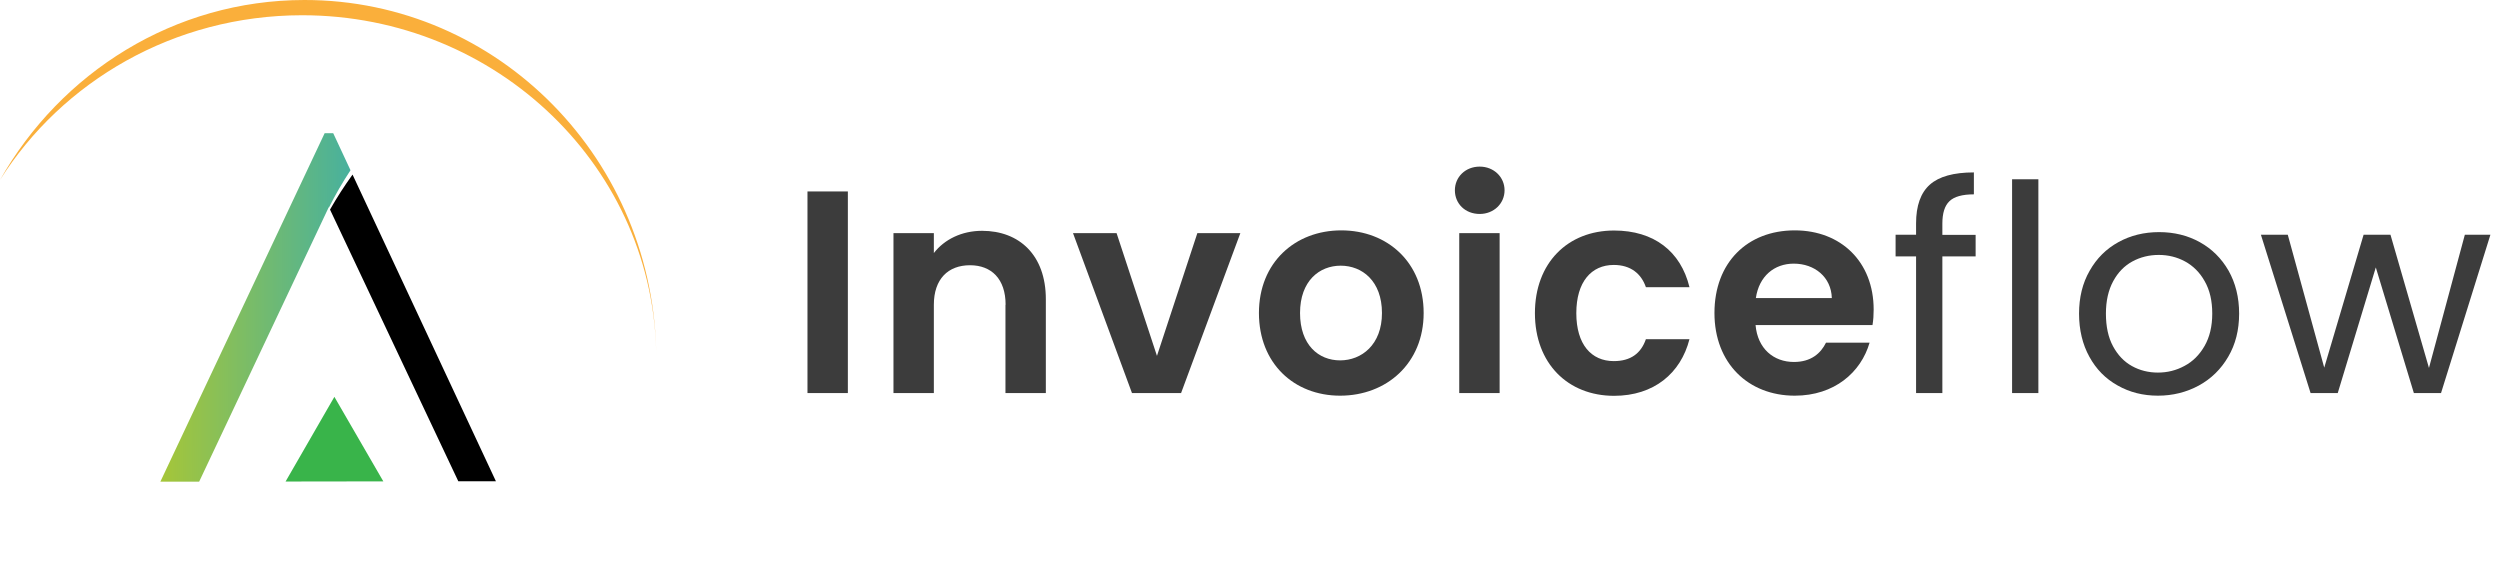 <?xml version="1.0" encoding="utf-8"?>
<!-- Generator: Adobe Illustrator 26.2.1, SVG Export Plug-In . SVG Version: 6.00 Build 0)  -->
<svg version="1.1" id="Layer_1" xmlns="http://www.w3.org/2000/svg" xmlns:xlink="http://www.w3.org/1999/xlink" x="0px" y="0px"
	 viewBox="0 0 172.11 38.85" style="enable-background:new 0 0 172.11 38.85;" xml:space="preserve">
<style type="text/css">
	.st0{fill:#FAFAFA;}
	.st1{fill:#FDFDFD;stroke:#FCFCFC;stroke-width:2;stroke-miterlimit:10;}
	.st2{fill:#FFFFFF;}
	.st3{fill:#007965;}
	.st4{fill:#FCFCFC;}
	.st5{fill:none;stroke:#DFDFDF;stroke-width:0.951;stroke-miterlimit:10;}
	.st6{fill:#00AF91;}
	.st7{fill:none;stroke:#FFFFFF;stroke-width:1.16;stroke-linecap:round;stroke-linejoin:round;stroke-miterlimit:10;}
	.st8{fill:#3C3C3C;}
	.st9{fill:none;stroke:#EEEEEE;stroke-linecap:round;stroke-linejoin:round;stroke-miterlimit:10;}
	.st10{fill:#FAAF3B;}
	.st11{opacity:0.2;fill:#39B44A;}
	.st12{opacity:0.3;fill:#39B44A;}
	.st13{opacity:0.4;fill:#39B44A;}
	.st14{opacity:0.5;fill:#39B44A;}
	.st15{opacity:0.6;fill:#39B44A;}
	.st16{opacity:0.7;fill:#39B44A;}
	.st17{opacity:0.8;fill:#39B44A;}
	.st18{fill:url(#SVGID_00000181791063264960056250000000744501457734208916_);}
	.st19{fill:#39B44A;}
	.st20{fill:url(#SVGID_00000056420436436960569320000008624631141373997484_);}
	.st21{fill:#004253;}
	.st22{fill:#AFCA33;}
	.st23{fill:#BED630;}
	.st24{fill-rule:evenodd;clip-rule:evenodd;fill:#BBBBBB;}
	.st25{fill:#FFFFFF;stroke:#F6F6F6;stroke-width:0.904;stroke-miterlimit:10;}
	.st26{fill:url(#SVGID_00000098901743051058568260000007504383037853825925_);}
	.st27{fill:none;stroke:#6F7293;stroke-width:1.085;stroke-linecap:round;stroke-linejoin:round;stroke-miterlimit:10;}
	.st28{fill:#E1E1E1;}
	.st29{fill:#E3EDC4;}
	.st30{fill:none;stroke:#6F7293;stroke-width:0.904;stroke-linecap:round;stroke-linejoin:round;stroke-miterlimit:10;}
	.st31{fill:url(#SVGID_00000152963391017766102410000007896874644232434086_);}
	.st32{fill:#8AC43F;}
	.st33{fill:none;stroke:#6F7293;stroke-width:1.085;stroke-miterlimit:10;}
	.st34{fill:url(#SVGID_00000086671336115204487920000012952628683522776503_);}
	.st35{fill:none;stroke:#6F7293;stroke-width:0.204;stroke-miterlimit:10;}
	.st36{fill:url(#SVGID_00000178884523719144084710000004921558490924272308_);}
	.st37{fill:#8589A6;}
	.st38{fill:#90C74B;}
	.st39{fill:url(#SVGID_00000181788725435900158980000007263663251420098976_);}
	.st40{fill:#999DB2;}
	.st41{fill:#99C65D;}
	.st42{fill:none;stroke:#6F7293;stroke-width:0.542;stroke-linecap:round;stroke-linejoin:round;stroke-miterlimit:10;}
	.st43{fill:#F7B2B1;}
	.st44{fill:#545EAA;}
	.st45{fill:#F6F6F6;}
	.st46{fill:none;stroke:#4D4D4D;stroke-width:0.728;stroke-linecap:round;stroke-linejoin:round;stroke-miterlimit:10;}
	.st47{opacity:0.14;}
	.st48{fill:#333333;}
	.st49{fill:none;stroke:#C8C8C8;stroke-linecap:round;stroke-linejoin:round;stroke-miterlimit:10;}
	.st50{clip-path:url(#SVGID_00000045600342570826694750000005675384309137403830_);}
	.st51{fill:#F9F9F9;}
	.st52{clip-path:url(#SVGID_00000127727290636823085130000007647797416229555346_);}
	.st53{clip-path:url(#SVGID_00000128464583157223112710000005303517453791842487_);}
	.st54{fill:#FEFEFE;}
	.st55{fill:none;stroke:#00AF91;stroke-width:0.8;stroke-miterlimit:10;}
	.st56{opacity:0.1;}
	.st57{opacity:0.3;}
	.st58{fill:none;stroke:#3F4749;stroke-width:2.596;stroke-linecap:round;stroke-linejoin:round;stroke-miterlimit:10;}
	.st59{fill:#3F4749;stroke:#3F4749;stroke-width:2.596;stroke-linecap:round;stroke-linejoin:round;stroke-miterlimit:10;}
	.st60{fill:none;stroke:#007965;stroke-width:1.263;stroke-linecap:round;stroke-linejoin:round;stroke-miterlimit:10;}
	.st61{fill:#FDFDFD;}
	.st62{fill:none;stroke:#FFFFFF;stroke-width:1.263;stroke-linecap:round;stroke-linejoin:round;stroke-miterlimit:10;}
	.st63{fill:none;stroke:#C8C8C8;stroke-width:0.8;stroke-linecap:round;stroke-linejoin:round;stroke-miterlimit:10;}
	.st64{fill:#FFFFFF;stroke:#C8C8C8;stroke-width:0.8;stroke-linecap:round;stroke-linejoin:round;stroke-miterlimit:10;}
	.st65{fill:#FFE5DC;}
	.st66{fill:#FFF2EC;}
	.st67{fill:#F5F1F7;}
	.st68{fill:#ECF8F6;}
	.st69{fill:none;stroke:#F97D5F;stroke-width:1.6;stroke-linecap:round;stroke-linejoin:round;stroke-miterlimit:10;}
	.st70{fill:none;stroke:#6E66AA;stroke-width:1.6;stroke-linecap:round;stroke-linejoin:round;stroke-miterlimit:10;}
	.st71{fill:none;stroke:#3A8B88;stroke-width:1.6;stroke-linecap:round;stroke-linejoin:round;stroke-miterlimit:10;}
	.st72{fill:#FFEDF7;}
	.st73{fill:#EAF2F8;}
	.st74{fill:none;stroke:#DD71AC;stroke-width:1.6;stroke-linecap:round;stroke-linejoin:round;stroke-miterlimit:10;}
	.st75{fill:none;stroke:#2C7DB2;stroke-width:1.6;stroke-linecap:round;stroke-linejoin:round;stroke-miterlimit:10;}
	.st76{fill:none;stroke:#00AF91;stroke-width:3;stroke-linecap:round;stroke-linejoin:round;stroke-miterlimit:10;}
	.st77{fill:none;stroke:#00AF91;stroke-width:1.263;stroke-linecap:round;stroke-linejoin:round;stroke-miterlimit:10;}
	.st78{fill:none;stroke:#666666;stroke-width:2;stroke-linecap:round;stroke-linejoin:round;stroke-miterlimit:10;}
	.st79{fill:none;stroke:#666666;stroke-width:2.188;stroke-linecap:round;stroke-linejoin:round;stroke-miterlimit:10;}
	.st80{fill:none;stroke:#666666;stroke-width:1.859;stroke-linecap:round;stroke-linejoin:round;stroke-miterlimit:10;}
	.st81{fill:#43C4AE;}
	.st82{fill:#BBBBBB;}
	.st83{fill:none;stroke:#97DED2;stroke-width:0.675;stroke-miterlimit:10;}
	
		.st84{fill:none;stroke:#BFBFBF;stroke-width:1.51;stroke-linecap:round;stroke-linejoin:round;stroke-miterlimit:10;stroke-dasharray:6.039;}
	.st85{fill:#31AF82;}
	.st86{opacity:0.8;}
	.st87{fill:none;stroke:#A0A0A0;stroke-width:0.731;stroke-miterlimit:10;}
	.st88{fill:none;stroke:#A0A0A0;stroke-width:0.739;stroke-miterlimit:10;}
	.st89{fill:none;stroke:#A0A0A0;stroke-width:0.743;stroke-miterlimit:10;}
	.st90{fill:none;stroke:#A0A0A0;stroke-width:0.675;stroke-linecap:round;stroke-linejoin:round;stroke-miterlimit:10;}
	.st91{fill:none;stroke:#A0A0A0;stroke-width:0.767;stroke-miterlimit:10;}
	.st92{fill:#C8C8C8;}
	.st93{fill:#0077B5;}
	.st94{fill:#3B5998;}
	.st95{fill:#EDFAF8;}
	.st96{fill:none;stroke:#00AF91;stroke-width:1.16;stroke-linecap:round;stroke-linejoin:round;stroke-miterlimit:10;}
	.st97{fill:none;stroke:#E4E4E4;stroke-width:0.8;stroke-linecap:round;stroke-linejoin:round;stroke-miterlimit:10;}
	.st98{fill:none;stroke:#3C3C3C;stroke-width:1.2;stroke-linecap:round;stroke-linejoin:round;stroke-miterlimit:10;}
	.st99{fill:#B4B4B4;}
	.st100{fill:#F8F8F8;stroke:#DCDCDC;stroke-miterlimit:10;}
	.st101{fill:url(#SVGID_00000044153844096713048570000000398175215975880587_);}
	.st102{fill:url(#SVGID_00000038384245911926235630000004231446948586565805_);}
	.st103{fill:none;stroke:#DCDCDC;stroke-linecap:round;stroke-linejoin:round;stroke-miterlimit:10;}
	.st104{fill:none;stroke:#F0F0F0;stroke-miterlimit:10;}
	.st105{fill:#F2F2F2;}
	.st106{fill:#787878;}
	.st107{fill:url(#SVGID_00000126319517170946934380000015218914788203168958_);}
	.st108{fill:url(#SVGID_00000006692900710652346990000015883503023874752419_);}
	.st109{fill:none;stroke:#000000;stroke-width:1.091;stroke-miterlimit:10;}
	.st110{fill:#0F678B;}
	.st111{fill:#0A9FC9;}
	.st112{fill:#106689;}
	.st113{fill:url(#SVGID_00000013170377454979099490000016822645540002025867_);}
	.st114{fill:url(#SVGID_00000078767262820227765050000003185953588506628271_);}
	.st115{fill:url(#SVGID_00000001624394910047010390000006140661797670897821_);}
	.st116{fill:url(#SVGID_00000075153105470501499000000005854248135087372732_);}
	.st117{fill:url(#SVGID_00000162334909478987981970000001635210480644281759_);}
</style>
<g>
	<g>
		<path class="st8" d="M55.59,13.18h2.78v13.88h-2.78V13.18z"/>
		<path class="st8" d="M69.23,20.98c0-1.77-0.97-2.72-2.45-2.72c-1.51,0-2.49,0.95-2.49,2.72v6.08h-2.78V16.05h2.78v1.37
			c0.72-0.93,1.91-1.53,3.32-1.53c2.56,0,4.39,1.67,4.39,4.71v6.46h-2.78V20.98z"/>
		<path class="st8" d="M76.87,16.05l2.78,8.45l2.78-8.45h2.96l-4.08,11.01h-3.38l-4.06-11.01H76.87z"/>
		<path class="st8" d="M92.26,27.24c-3.18,0-5.59-2.23-5.59-5.69c0-3.48,2.49-5.69,5.67-5.69c3.18,0,5.67,2.21,5.67,5.69
			C98.01,25.01,95.46,27.24,92.26,27.24z M92.26,24.81c1.47,0,2.88-1.07,2.88-3.26c0-2.21-1.37-3.26-2.84-3.26s-2.8,1.05-2.8,3.26
			C89.5,23.74,90.77,24.81,92.26,24.81z"/>
		<path class="st8" d="M100.16,13.1c0-0.91,0.72-1.63,1.71-1.63c0.97,0,1.71,0.72,1.71,1.63s-0.74,1.63-1.71,1.63
			C100.87,14.73,100.16,14.02,100.16,13.1z M100.46,16.05h2.78v11.01h-2.78V16.05z"/>
		<path class="st8" d="M111.12,15.87c2.74,0,4.59,1.43,5.19,3.9h-3c-0.32-0.93-1.05-1.53-2.21-1.53c-1.55,0-2.58,1.17-2.58,3.32
			s1.03,3.3,2.58,3.3c1.15,0,1.87-0.52,2.21-1.51h3c-0.6,2.35-2.45,3.9-5.19,3.9c-3.18,0-5.45-2.23-5.45-5.69
			S107.93,15.87,111.12,15.87z"/>
		<path class="st8" d="M123.56,27.24c-3.2,0-5.53-2.23-5.53-5.69c0-3.48,2.27-5.69,5.53-5.69c3.18,0,5.43,2.17,5.43,5.45
			c0,0.36-0.02,0.72-0.08,1.07h-8.05c0.14,1.63,1.25,2.54,2.64,2.54c1.19,0,1.85-0.6,2.21-1.33h3
			C128.12,25.63,126.29,27.24,123.56,27.24z M120.88,20.52h5.23c-0.04-1.45-1.19-2.37-2.62-2.37
			C122.15,18.15,121.1,19.01,120.88,20.52z"/>
		<path class="st8" d="M136.01,17.65h-2.29v9.41h-1.81v-9.41h-1.41v-1.49h1.41v-0.78c0-1.22,0.32-2.11,0.95-2.67
			c0.63-0.56,1.64-0.84,3.03-0.84v1.51c-0.8,0-1.36,0.16-1.68,0.47c-0.33,0.31-0.49,0.83-0.49,1.54v0.78h2.29V17.65z"/>
		<path class="st8" d="M140.33,12.34v14.72h-1.81V12.34H140.33z"/>
		<path class="st8" d="M145.79,26.54c-0.83-0.46-1.48-1.12-1.95-1.98c-0.47-0.85-0.71-1.85-0.71-2.97c0-1.11,0.24-2.1,0.73-2.95
			c0.48-0.85,1.14-1.51,1.98-1.97c0.83-0.46,1.77-0.69,2.8-0.69c1.03,0,1.97,0.23,2.8,0.69c0.83,0.46,1.49,1.11,1.98,1.96
			c0.48,0.85,0.73,1.84,0.73,2.96c0,1.13-0.25,2.12-0.75,2.97c-0.5,0.86-1.17,1.51-2.02,1.98c-0.85,0.46-1.79,0.7-2.82,0.7
			C147.54,27.24,146.62,27.01,145.79,26.54z M150.39,25.19c0.57-0.3,1.03-0.76,1.38-1.37c0.35-0.61,0.53-1.35,0.53-2.23
			c0-0.88-0.17-1.62-0.52-2.23c-0.34-0.61-0.8-1.06-1.35-1.36s-1.16-0.45-1.81-0.45c-0.66,0-1.27,0.15-1.82,0.45
			c-0.55,0.3-0.99,0.75-1.32,1.36c-0.33,0.61-0.5,1.35-0.5,2.23c0,0.89,0.16,1.64,0.49,2.25c0.33,0.61,0.76,1.06,1.3,1.36
			s1.14,0.45,1.79,0.45S149.82,25.5,150.39,25.19z"/>
		<path class="st8" d="M171.45,16.16l-3.4,10.9h-1.87l-2.62-8.65l-2.62,8.65h-1.87l-3.42-10.9h1.85l2.51,9.15l2.71-9.15h1.85
			l2.65,9.17l2.47-9.17H171.45z"/>
	</g>
	<g>
		<g>
			<path class="st10" d="M20.95,0C11.99,0.01,4.18,5,0,12.39C4.28,5.6,11.98,1.06,20.78,1.05c13.46-0.01,24.39,10.58,24.4,23.66
				C45.17,11.05,34.32-0.01,20.95,0z"/>
		</g>
		<g>
			<path d="M22.72,14.43l8.83,18.7l2.59,0l-9.87-21.11C23.71,12.8,23.19,13.6,22.72,14.43z"/>
			
				<linearGradient id="SVGID_00000124884308738652182920000017290500653914243988_" gradientUnits="userSpaceOnUse" x1="15.11" y1="26.218" x2="28.233" y2="26.209" gradientTransform="matrix(1 -9.965824e-04 9.965824e-04 1 -4.127 -5.033)">
				<stop  offset="0" style="stop-color:#A6C638"/>
				<stop  offset="0.997" style="stop-color:#48B19D"/>
			</linearGradient>
			<path style="fill:url(#SVGID_00000124884308738652182920000017290500653914243988_);" d="M22.65,14.28
				c0.44-0.88,0.94-1.74,1.48-2.56l-1.19-2.55l-0.59,0L11.04,33.16l2.67,0l8.92-18.89L22.65,14.28z"/>
			<polygon class="st19" points="23.02,27.32 19.66,33.15 26.39,33.14 			"/>
		</g>
	</g>
</g>
</svg>
